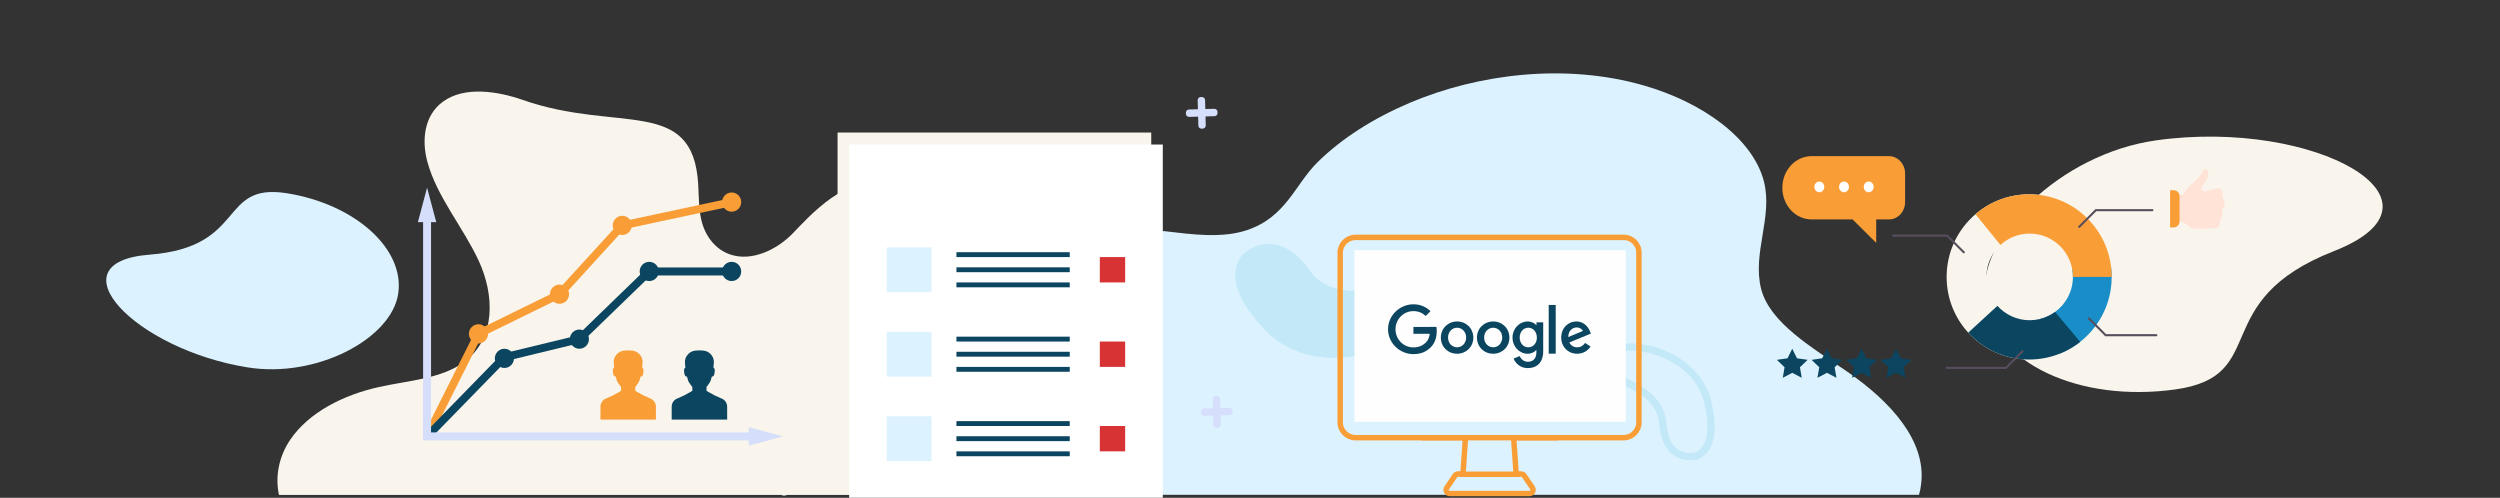<svg width="1376" height="274" viewBox="0 0 1376 274" fill="none" xmlns="http://www.w3.org/2000/svg">
<rect x="0" y="0" width="1376" height="274" fill="#333333" stroke="none"/>
<path d="M1284.59 138.215C1214.25 165.782 1250.39 206.915 1197.38 214.332C1144.37 221.75 1097.47 199.696 1092.63 165.074C1087.78 130.453 1133.79 84.657 1186.8 77.24C1274.35 64.991 1354.94 110.647 1284.59 138.215Z" fill="#F9F5EC"/>
<path d="M82.36 140.159C136.182 136.007 120.071 100.355 157.841 106.353C195.611 112.35 223.053 137.21 219.136 161.878C215.219 186.546 174.221 208.234 136.451 202.236C74.076 192.331 28.539 144.311 82.36 140.159Z" fill="#DCF3FF"/>
<path d="M1056.23 272.337H573.727C573.327 262.337 580.327 252.937 587.827 243.337C598.327 229.737 605.427 217.237 603.227 201.637C601.127 186.837 591.627 174.537 583.727 160.837C568.927 135.237 608.527 123.437 641.827 127.337C656.227 129.037 672.427 131.237 686.127 126.737C707.927 119.537 712.727 101.537 725.227 89.237C738.427 76.237 755.827 65.137 775.827 56.637C814.027 40.437 862.027 34.737 904.727 47.037C937.427 56.437 964.727 76.337 970.827 99.737C975.927 119.437 964.327 139.237 969.327 159.037C974.227 177.937 997.627 191.337 1016.83 204.637C1040.73 221.137 1060.13 242.637 1057.43 266.037C1057.23 268.137 1056.83 270.237 1056.23 272.337Z" fill="#DCF3FF"/>
<path d="M682.536 141.935C685.854 136.391 704.029 124.971 720.551 148.512C738.049 173.443 774.488 146.261 779.819 171.422C783.649 189.495 726.311 212.819 696.476 181.895C674.42 159.034 679.818 146.476 682.536 141.935Z" fill="#C3E8F8"/>
<path d="M934.634 250.522C933.918 250.914 932.43 251.344 930.487 251.377C928.584 251.41 926.398 251.058 924.295 250.056C920.227 248.116 916.016 243.507 915.174 233.153C914.143 220.472 904.121 215.175 896.246 211.014L896.054 210.913C891.919 208.727 888.508 206.903 886.412 204.602C885.412 203.504 884.774 202.355 884.509 201.058C884.243 199.755 884.321 198.145 885.01 196.081C885.749 193.868 888.464 191.987 893.376 191.274C898.141 190.582 904.323 191.123 910.689 193.058C923.459 196.939 936.289 206.191 939.896 221.152C942.674 232.669 941.933 239.636 940.302 243.845C938.697 247.987 936.137 249.7 934.634 250.522L935.594 252.277L934.634 250.522Z" stroke="#C3E8F8" stroke-width="4"/>
<path d="M893.649 130.653H746.106C741.433 130.653 737.633 134.453 737.633 139.127V232.439C737.633 237.112 741.433 240.912 746.106 240.912H806.603L805.216 260.889H802.494C801.827 260.889 801.21 261.198 800.851 261.762L796.28 268.541C795.407 269.825 796.332 271.623 797.924 271.623H819.185H820.571H841.832C843.424 271.623 844.349 269.877 843.476 268.541L838.905 261.762C838.545 261.198 837.929 260.889 837.262 260.889H834.488L833.102 240.912H893.598C898.271 240.912 902.072 237.112 902.072 232.439V139.127C902.123 134.453 898.323 130.653 893.649 130.653Z" stroke="#F99E37" stroke-width="3" stroke-miterlimit="10" stroke-linecap="round" stroke-linejoin="round"/>
<path d="M894.833 137.699H745.492V232.192H894.833V137.699Z" fill="#FEFEFE"/>
<path d="M782.773 240.912H856.981" stroke="#F99E37" stroke-width="3" stroke-miterlimit="10" stroke-linecap="round" stroke-linejoin="round"/>
<path d="M803.883 261.043H835.877" stroke="#F99E37" stroke-width="3" stroke-miterlimit="10" stroke-linecap="round" stroke-linejoin="round"/>
<path d="M777.945 179.964V183.713H786.932C786.675 185.819 785.957 187.359 784.878 188.438C783.543 189.773 781.489 191.211 777.945 191.211C772.45 191.211 768.085 186.743 768.085 181.248C768.085 175.753 772.399 171.234 777.945 171.234C780.924 171.234 783.132 172.415 784.724 173.904L787.343 171.285C785.135 169.128 782.105 167.485 777.945 167.485C770.396 167.485 763.977 173.647 763.977 181.197C763.977 188.746 770.345 194.908 777.945 194.908C782.054 194.908 785.135 193.573 787.549 191.057C790.065 188.54 790.784 185.1 790.784 182.275C790.784 181.402 790.733 180.632 790.578 179.913L777.945 179.964Z" fill="#0B4560"/>
<path d="M801.983 176.934C797.104 176.934 793.047 180.632 793.047 185.819C793.047 190.954 797.053 194.703 801.983 194.703C806.913 194.703 810.918 190.954 810.918 185.819C810.867 180.632 806.913 176.934 801.983 176.934ZM801.983 191.159C799.312 191.159 797.001 188.951 797.001 185.767C797.001 182.583 799.312 180.375 801.983 180.375C804.653 180.375 806.964 182.583 806.964 185.767C806.964 188.951 804.653 191.159 801.983 191.159Z" fill="#0B4560"/>
<path d="M845.631 178.886H845.477C844.604 177.858 842.961 176.934 840.804 176.934C836.387 176.934 832.484 180.786 832.484 185.819C832.484 190.8 836.336 194.703 840.804 194.703C842.961 194.703 844.604 193.727 845.477 192.7H845.631V193.933C845.631 197.322 843.782 199.119 840.907 199.119C838.544 199.119 837.055 197.425 836.439 195.987L833.049 197.373C834.025 199.736 836.593 202.612 840.907 202.612C845.477 202.612 849.38 199.941 849.38 193.368V177.396H845.683V178.886H845.631ZM841.163 191.159C838.493 191.159 836.439 188.9 836.439 185.767C836.439 182.634 838.493 180.375 841.163 180.375C843.834 180.375 845.888 182.634 845.888 185.819C845.939 188.9 843.834 191.159 841.163 191.159Z" fill="#0B4560"/>
<path d="M821.85 176.934C816.971 176.934 812.914 180.632 812.914 185.819C812.914 190.954 816.92 194.703 821.85 194.703C826.78 194.703 830.786 190.954 830.786 185.819C830.734 180.632 826.78 176.934 821.85 176.934ZM821.85 191.159C819.179 191.159 816.868 188.951 816.868 185.767C816.868 182.583 819.179 180.375 821.85 180.375C824.52 180.375 826.831 182.583 826.831 185.767C826.831 188.951 824.52 191.159 821.85 191.159Z" fill="#0B4560"/>
<path d="M852.406 167.844H856.258V194.652H852.406V167.844Z" fill="#0B4560"/>
<path d="M868.071 191.159C866.119 191.159 864.681 190.235 863.757 188.489L875.62 183.61L875.209 182.583C874.49 180.632 872.231 176.934 867.66 176.934C863.089 176.934 859.289 180.529 859.289 185.819C859.289 190.8 863.038 194.703 868.071 194.703C872.128 194.703 874.49 192.187 875.466 190.749L872.436 188.746C871.46 190.184 870.074 191.159 868.071 191.159ZM867.814 180.221C869.406 180.221 870.741 181.042 871.203 182.172L863.192 185.51C863.141 181.761 865.811 180.221 867.814 180.221Z" fill="#0B4560"/>
<path d="M668.347 59.88L663.405 60.013L663.272 55.071C663.248 54.116 662.457 53.367 661.502 53.397L660.868 53.416C659.913 53.44 659.164 54.231 659.194 55.186L659.327 60.127L654.385 60.26C653.431 60.285 652.682 61.076 652.712 62.031L652.73 62.665C652.754 63.619 653.546 64.369 654.5 64.338L659.442 64.205L659.575 69.147C659.599 70.102 660.39 70.851 661.345 70.821L661.979 70.803C662.934 70.778 663.683 69.987 663.653 69.032L663.52 64.091L668.462 63.958C669.416 63.934 670.165 63.142 670.135 62.188L670.117 61.553C670.093 60.599 669.302 59.85 668.347 59.88Z" fill="#D5DEFA"/>
<path d="M676.636 224.426L671.694 224.559L671.561 219.617C671.537 218.662 670.746 217.913 669.791 217.943L669.157 217.961C668.202 217.986 667.453 218.777 667.483 219.732L667.616 224.673L662.674 224.806C661.72 224.83 660.971 225.622 661.001 226.576L661.019 227.211C661.043 228.165 661.835 228.914 662.789 228.884L667.731 228.751L667.864 233.693C667.888 234.648 668.68 235.397 669.634 235.367L670.268 235.349C671.223 235.324 671.972 234.533 671.942 233.578L671.809 228.637L676.751 228.504C677.705 228.479 678.455 227.688 678.424 226.734L678.406 226.099C678.382 225.145 677.591 224.395 676.636 224.426Z" fill="#D5DEFA"/>
<path d="M438.347 261.88L433.405 262.013L433.272 257.071C433.248 256.116 432.457 255.367 431.502 255.397L430.868 255.415C429.913 255.44 429.164 256.231 429.194 257.186L429.327 262.127L424.385 262.26C423.431 262.285 422.682 263.076 422.712 264.031L422.73 264.665C422.754 265.619 423.546 266.369 424.5 266.338L429.442 266.205L429.575 271.147C429.599 272.102 430.39 272.851 431.345 272.821L431.979 272.803C432.934 272.779 433.683 271.987 433.653 271.033L433.52 266.091L438.462 265.958C439.416 265.934 440.165 265.142 440.135 264.188L440.117 263.553C440.093 262.599 439.302 261.85 438.347 261.88Z" fill="#D5DEFA"/>
<path d="M499.372 248.064C490.247 257.07 479.945 265.237 468.804 272.396H153.55C151.31 262.16 153.606 250.973 159.82 241.911C170.066 226.92 188.989 217.354 208.696 212.991C224.875 209.411 243.015 208.516 255.611 199.119C273.191 185.974 272.071 161.977 263.449 143.461C254.828 124.89 240.383 108.277 235.177 88.867C232.098 77.344 233.273 63.583 243.854 55.92C255.611 47.417 273.527 50.047 287.803 55.025C340.15 73.316 381.299 52.899 384.266 101.117C384.714 108.501 384.434 115.996 386.562 123.156C388.689 130.316 393.84 137.308 401.846 140.049C413.994 144.189 427.655 137.252 436.109 128.694C444.451 120.08 468.188 93.006 487.224 103.578C505.195 113.535 502.004 160.466 515.216 174.898C524.902 185.526 526.693 200.294 522.774 213.327C518.855 226.36 509.73 237.883 499.372 248.064Z" fill="#F9F5EC"/>
<g clip-path="url(#clip0_4368_7028)">
<path d="M633.642 72.942H461V267.345H633.642V72.942Z" fill="#F9F5EC"/>
<path d="M640.001 79.54H467.359V273.942H640.001V79.54Z" fill="white"/>
<path d="M512.708 136.148H488.07V160.8H512.708V136.148Z" fill="#DCF3FF"/>
<path d="M588.785 138.812H526.422V141.497H588.785V138.812Z" fill="#0B4560"/>
<path d="M588.785 147.131H526.422V149.816H588.785V147.131Z" fill="#0B4560"/>
<path d="M588.785 155.451H526.422V158.136H588.785V155.451Z" fill="#0B4560"/>
<path d="M619.29 141.497H605.344V155.451H619.29V141.497Z" fill="#D73334"/>
<path d="M512.708 182.635H488.07V207.287H512.708V182.635Z" fill="#DCF3FF"/>
<path d="M588.785 185.299H526.422V187.984H588.785V185.299Z" fill="#0B4560"/>
<path d="M588.785 193.618H526.422V196.303H588.785V193.618Z" fill="#0B4560"/>
<path d="M588.785 201.94H526.422V204.625H588.785V201.94Z" fill="#0B4560"/>
<path d="M619.29 187.984H605.344V201.938H619.29V187.984Z" fill="#D73334"/>
<path d="M512.708 229.124H488.07V253.775H512.708V229.124Z" fill="#DCF3FF"/>
<path d="M588.785 231.787H526.422V234.472H588.785V231.787Z" fill="#0B4560"/>
<path d="M588.785 240.107H526.422V242.792H588.785V240.107Z" fill="#0B4560"/>
<path d="M588.785 248.427H526.422V251.112H588.785V248.427Z" fill="#0B4560"/>
<path d="M619.29 234.472H605.344V248.427H619.29V234.472Z" fill="#D73334"/>
</g>
<g clip-path="url(#clip1_4368_7028)">
<path d="M1162.22 150.756C1162.22 150.454 1162.21 150.155 1162.19 149.859C1162.18 149.617 1162.16 149.373 1162.14 149.131C1162.13 148.998 1162.13 148.87 1162.11 148.742C1162.09 148.465 1162.07 148.188 1162.03 147.911C1162 147.569 1161.97 147.234 1161.92 146.9C1161.88 146.547 1161.84 146.194 1161.78 145.849C1161.74 145.588 1161.7 145.321 1161.66 145.063C1161.65 144.93 1161.62 144.797 1161.6 144.664C1161.55 144.362 1161.49 144.069 1161.43 143.767C1161.37 143.46 1161.31 143.161 1161.25 142.854C1161.19 142.561 1161.12 142.27 1161.05 141.982C1161.02 141.808 1160.98 141.634 1160.92 141.463C1160.87 141.216 1160.8 140.961 1160.73 140.711C1160.65 140.382 1160.56 140.045 1160.46 139.716C1160.46 139.711 1160.46 139.705 1160.46 139.7C1160.36 139.371 1160.26 139.048 1160.16 138.716C1159.85 137.727 1159.5 136.757 1159.13 135.803C1159.12 135.779 1159.12 135.757 1159.11 135.741C1158.86 135.121 1158.61 134.516 1158.34 133.915C1158.21 133.614 1158.07 133.32 1157.93 133.024C1157.61 132.336 1157.27 131.654 1156.91 130.983C1156.79 130.769 1156.67 130.557 1156.55 130.348C1156.54 130.301 1156.51 130.261 1156.48 130.214C1156.33 129.932 1156.16 129.66 1156 129.383C1155.83 129.095 1155.65 128.799 1155.48 128.516C1155.31 128.25 1155.15 127.984 1154.97 127.717C1154.93 127.641 1154.88 127.568 1154.82 127.492C1154.68 127.266 1154.53 127.041 1154.37 126.815C1153.8 125.97 1153.2 125.144 1152.57 124.34C1151.95 123.549 1151.3 122.786 1150.63 122.039C1150.41 121.791 1150.18 121.541 1149.95 121.3C1149.72 121.052 1149.49 120.808 1149.25 120.571C1149.06 120.362 1148.85 120.161 1148.65 119.966C1148.59 119.895 1148.52 119.827 1148.44 119.756C1148.23 119.555 1148.02 119.357 1147.81 119.161C1147.57 118.936 1147.32 118.716 1147.08 118.496C1147.07 118.479 1147.05 118.46 1147.04 118.449C1146.79 118.235 1146.55 118.023 1146.3 117.814C1146.05 117.594 1145.79 117.379 1145.53 117.167C1144.47 116.3 1143.37 115.48 1142.23 114.711C1141.93 114.501 1141.62 114.306 1141.32 114.11C1140.61 113.654 1139.9 113.219 1139.16 112.809C1138.94 112.681 1138.71 112.553 1138.49 112.434C1138.16 112.254 1137.84 112.086 1137.51 111.92C1137.23 111.776 1136.95 111.638 1136.67 111.499C1136.58 111.453 1136.5 111.412 1136.41 111.371C1136.16 111.255 1135.91 111.14 1135.67 111.024C1135.43 110.915 1135.18 110.803 1134.93 110.695C1134.73 110.608 1134.54 110.526 1134.34 110.448C1133.93 110.274 1133.52 110.105 1133.1 109.95C1132.84 109.853 1132.59 109.755 1132.33 109.662C1131.67 109.42 1131.02 109.2 1130.34 108.991C1129.7 108.79 1129.05 108.603 1128.39 108.431C1128.29 108.402 1128.17 108.374 1128.07 108.35C1127.74 108.263 1127.42 108.187 1127.09 108.114C1126.73 108.027 1126.37 107.945 1126 107.877C1125.99 107.872 1125.97 107.866 1125.96 107.866C1125.63 107.796 1125.31 107.733 1124.97 107.676C1124.5 107.589 1124.01 107.508 1123.53 107.44C1123.34 107.41 1123.14 107.383 1122.95 107.358C1122.78 107.334 1122.61 107.312 1122.45 107.296C1122.15 107.255 1121.85 107.22 1121.55 107.192C1121.51 107.187 1121.48 107.187 1121.44 107.182C1121.2 107.157 1120.95 107.135 1120.71 107.119C1120.51 107.095 1120.32 107.084 1120.12 107.073C1120.06 107.067 1120 107.062 1119.94 107.062C1119.62 107.032 1119.31 107.016 1119 107.005C1118.67 106.989 1118.34 106.975 1118.01 106.97C1117.62 106.959 1117.23 106.953 1116.84 106.953C1105.54 106.953 1095.22 111.081 1087.27 117.911C1077.57 126.247 1071.42 138.616 1071.42 152.419C1071.42 164.268 1075.95 175.055 1083.36 183.146C1091.66 192.21 1103.59 197.892 1116.84 197.892C1122.86 197.892 1128.62 196.713 1133.88 194.58C1137.12 193.267 1140.17 191.585 1142.99 189.597C1143.31 189.371 1143.63 189.135 1143.95 188.898C1144.23 188.689 1144.5 188.483 1144.77 188.268C1144.81 188.233 1144.85 188.205 1144.89 188.176C1144.9 188.17 1144.91 188.159 1144.93 188.146C1145.2 187.931 1145.47 187.705 1145.74 187.485C1145.8 187.445 1145.85 187.398 1145.9 187.352C1146.18 187.121 1146.45 186.89 1146.72 186.654C1146.78 186.608 1146.83 186.567 1146.87 186.515C1147.17 186.255 1147.47 185.988 1147.76 185.711C1148.01 185.48 1148.26 185.244 1148.5 185.005C1148.6 184.912 1148.69 184.82 1148.79 184.722C1149.01 184.497 1149.24 184.271 1149.46 184.046C1149.53 183.969 1149.61 183.891 1149.68 183.815C1149.88 183.6 1150.08 183.388 1150.27 183.173C1150.37 183.081 1150.46 182.983 1150.53 182.891C1150.78 182.624 1151.02 182.353 1151.25 182.081C1151.52 181.763 1151.79 181.44 1152.06 181.116C1152.32 180.799 1152.56 180.481 1152.81 180.163C1152.85 180.122 1152.88 180.076 1152.91 180.035C1153.14 179.742 1153.36 179.445 1153.58 179.152C1153.87 178.747 1154.15 178.337 1154.43 177.927C1154.63 177.633 1154.83 177.332 1155.02 177.03C1155.26 176.671 1155.48 176.313 1155.7 175.954C1156.35 174.867 1156.97 173.759 1157.53 172.612C1157.72 172.232 1157.9 171.848 1158.08 171.463C1158.26 171.074 1158.43 170.688 1158.6 170.294C1158.75 169.941 1158.9 169.582 1159.04 169.224C1159.07 169.172 1159.09 169.115 1159.11 169.061C1159.26 168.68 1159.4 168.292 1159.54 167.906C1159.68 167.526 1159.82 167.137 1159.94 166.751C1159.96 166.721 1159.97 166.689 1159.97 166.659C1160.1 166.295 1160.21 165.925 1160.32 165.561C1160.35 165.504 1160.36 165.439 1160.37 165.376C1160.5 164.988 1160.6 164.602 1160.7 164.213C1160.79 163.879 1160.88 163.542 1160.96 163.203C1161.03 162.942 1161.09 162.684 1161.15 162.417C1161.18 162.301 1161.2 162.186 1161.22 162.075C1161.28 161.798 1161.34 161.515 1161.39 161.238C1161.45 160.983 1161.49 160.73 1161.53 160.469C1161.56 160.388 1161.57 160.306 1161.58 160.227C1161.64 159.904 1161.69 159.581 1161.74 159.257C1161.79 158.923 1161.84 158.581 1161.87 158.241C1161.89 158.179 1161.9 158.114 1161.9 158.051C1161.94 157.79 1161.97 157.532 1161.99 157.271C1162.03 157 1162.05 156.728 1162.07 156.456C1162.11 156.016 1162.15 155.573 1162.17 155.122C1162.2 154.701 1162.22 154.277 1162.23 153.856C1162.24 153.383 1162.25 152.902 1162.25 152.421C1162.25 151.867 1162.24 151.318 1162.22 150.769L1162.22 150.756ZM1122.55 175.628C1120.81 176.038 1118.99 176.253 1117.12 176.253C1110.08 176.253 1103.75 173.191 1099.38 168.322C1095.61 164.102 1093.31 158.529 1093.31 152.413C1093.31 145.449 1096.3 139.175 1101.05 134.817C1105.29 130.945 1110.93 128.573 1117.12 128.573C1128.59 128.573 1138.18 136.7 1140.43 147.522C1140.75 149.101 1140.93 150.731 1140.93 152.408V152.413C1140.93 160.339 1137.07 167.36 1131.12 171.691C1128.59 173.536 1125.69 174.894 1122.55 175.628Z" fill="#F9F5EC"/>
<path d="M1162.26 152.41C1162.26 152.891 1162.25 153.369 1162.23 153.845C1162.22 154.266 1162.2 154.69 1162.18 155.111C1162.16 155.562 1162.12 156.008 1162.08 156.445C1162.06 156.717 1162.03 156.989 1162 157.26C1161.97 157.521 1161.95 157.779 1161.91 158.04C1161.91 158.103 1161.9 158.168 1161.88 158.23C1161.85 158.573 1161.8 158.912 1161.74 159.246C1161.7 159.57 1161.65 159.893 1161.59 160.216C1161.58 160.298 1161.57 160.379 1161.54 160.458C1161.5 160.719 1161.46 160.972 1161.4 161.227C1161.35 161.504 1161.3 161.787 1161.23 162.064C1161.21 162.173 1161.18 162.29 1161.15 162.406C1161.1 162.673 1161.04 162.934 1160.97 163.192C1160.89 163.534 1160.8 163.868 1160.71 164.202C1160.61 164.591 1160.5 164.977 1160.38 165.365C1160.37 165.428 1160.35 165.493 1160.33 165.55C1160.22 165.914 1160.1 166.284 1159.98 166.648C1159.98 166.678 1159.97 166.71 1159.95 166.74C1159.82 167.129 1159.69 167.515 1159.55 167.895C1159.41 168.283 1159.27 168.669 1159.11 169.05C1159.1 169.101 1159.07 169.158 1159.05 169.213C1158.91 169.571 1158.76 169.93 1158.61 170.283C1158.44 170.677 1158.26 171.063 1158.09 171.452C1157.91 171.84 1157.73 172.221 1157.54 172.601C1156.98 173.745 1156.36 174.856 1155.7 175.943C1155.48 176.302 1155.26 176.66 1155.03 177.019C1154.84 177.321 1154.64 177.619 1154.44 177.916C1154.16 178.326 1153.88 178.736 1153.58 179.141C1153.36 179.437 1153.14 179.731 1152.92 180.024C1152.89 180.065 1152.86 180.111 1152.82 180.152C1152.57 180.47 1152.32 180.788 1152.06 181.105C1151.8 181.429 1151.53 181.752 1151.26 182.07C1151.03 182.342 1150.79 182.613 1150.54 182.88C1150.46 182.972 1150.38 183.07 1150.28 183.162C1150.09 183.377 1149.89 183.589 1149.68 183.804C1149.61 183.88 1149.54 183.958 1149.46 184.034C1149.25 184.26 1149.02 184.486 1148.79 184.711C1148.7 184.809 1148.6 184.901 1148.51 184.994C1148.27 185.23 1148.02 185.466 1147.76 185.7C1147.48 185.977 1147.18 186.243 1146.88 186.504C1146.84 186.556 1146.78 186.597 1146.73 186.643C1146.46 186.879 1146.18 187.11 1145.91 187.341C1145.86 187.387 1145.8 187.434 1145.75 187.474C1145.48 187.694 1145.21 187.92 1144.93 188.135C1144.92 188.145 1144.91 188.159 1144.9 188.164C1144.86 188.194 1144.82 188.222 1144.78 188.257C1144.51 188.471 1144.24 188.678 1143.96 188.887C1143.64 189.124 1143.32 189.36 1143 189.586C1140.18 191.574 1137.13 193.256 1133.89 194.569C1129.99 188.078 1126.01 181.437 1122.55 175.628C1125.69 174.894 1128.59 173.536 1131.12 171.691C1137.06 167.362 1140.93 160.339 1140.93 152.413V152.407C1140.93 150.731 1140.75 149.101 1140.42 147.522L1161.92 146.897C1161.97 147.231 1162 147.568 1162.03 147.908C1162.06 148.185 1162.09 148.462 1162.1 148.739C1162.12 148.867 1162.13 148.995 1162.13 149.128C1162.16 149.37 1162.17 149.614 1162.19 149.856C1162.2 150.15 1162.22 150.451 1162.22 150.753C1162.25 151.302 1162.26 151.85 1162.26 152.405L1162.26 152.41Z" fill="#198DC8"/>
<path d="M1144.9 188.167C1144.86 188.197 1144.83 188.224 1144.79 188.26C1144.52 188.474 1144.24 188.681 1143.96 188.89C1143.64 189.126 1143.33 189.363 1143 189.588C1140.19 191.577 1137.13 193.259 1133.9 194.571C1128.63 196.704 1122.88 197.884 1116.85 197.884C1103.6 197.884 1091.68 192.202 1083.37 183.138L1083.37 183.045L1099.38 168.324C1103.75 173.191 1110.08 176.255 1117.12 176.255C1118.99 176.255 1120.81 176.041 1122.55 175.63C1125.7 174.897 1128.59 173.538 1131.12 171.693L1144.9 188.167H1144.9Z" fill="#0B4560"/>
<path d="M1162.26 152.41H1140.93C1140.93 150.734 1140.76 149.104 1140.43 147.525C1138.18 136.705 1128.59 128.576 1117.12 128.576C1110.92 128.576 1105.29 130.945 1101.05 134.82L1087.28 117.9C1095.23 111.07 1105.56 106.942 1116.85 106.942C1117.24 106.942 1117.63 106.948 1118.02 106.959C1118.35 106.964 1118.68 106.975 1119.01 106.994C1119.33 107.005 1119.64 107.024 1119.95 107.051C1120.01 107.051 1120.08 107.057 1120.13 107.062C1120.33 107.073 1120.53 107.086 1120.72 107.108C1120.96 107.124 1121.21 107.149 1121.45 107.171C1121.49 107.176 1121.53 107.176 1121.56 107.181C1121.86 107.211 1122.16 107.244 1122.46 107.285C1122.63 107.301 1122.79 107.325 1122.96 107.347C1123.15 107.369 1123.35 107.399 1123.54 107.429C1124.02 107.499 1124.51 107.578 1124.98 107.665C1125.32 107.722 1125.65 107.787 1125.97 107.855C1125.99 107.855 1126.01 107.861 1126.02 107.866C1126.38 107.937 1126.74 108.016 1127.1 108.103C1127.43 108.179 1127.75 108.252 1128.08 108.339C1128.19 108.363 1128.3 108.391 1128.4 108.42C1129.06 108.594 1129.71 108.779 1130.35 108.98C1131.03 109.189 1131.69 109.407 1132.34 109.651C1132.6 109.744 1132.86 109.842 1133.11 109.939C1133.53 110.094 1133.94 110.263 1134.35 110.437C1134.55 110.518 1134.75 110.6 1134.94 110.684C1135.2 110.793 1135.44 110.904 1135.68 111.013C1135.93 111.129 1136.18 111.244 1136.42 111.36C1136.51 111.401 1136.59 111.442 1136.68 111.488C1136.96 111.627 1137.24 111.765 1137.52 111.909C1137.85 112.078 1138.17 112.243 1138.5 112.423C1138.72 112.545 1138.95 112.67 1139.17 112.798C1139.91 113.208 1140.62 113.643 1141.33 114.099C1141.64 114.295 1141.94 114.493 1142.24 114.7C1143.38 115.469 1144.49 116.289 1145.54 117.156C1145.8 117.371 1146.06 117.583 1146.32 117.803C1146.56 118.012 1146.81 118.224 1147.05 118.438C1147.07 118.449 1147.08 118.468 1147.09 118.485C1147.34 118.705 1147.58 118.925 1147.82 119.15C1148.04 119.346 1148.24 119.544 1148.45 119.745C1148.53 119.816 1148.6 119.884 1148.67 119.955C1148.87 120.15 1149.07 120.354 1149.27 120.56C1149.5 120.797 1149.73 121.041 1149.96 121.289C1150.19 121.53 1150.42 121.78 1150.64 122.028C1151.31 122.772 1151.96 123.536 1152.58 124.329C1153.21 125.133 1153.81 125.959 1154.39 126.804C1154.54 127.03 1154.69 127.255 1154.84 127.481C1154.89 127.557 1154.94 127.63 1154.99 127.706C1155.16 127.973 1155.33 128.239 1155.49 128.505C1155.67 128.788 1155.85 129.084 1156.01 129.372C1156.18 129.649 1156.34 129.921 1156.49 130.203C1156.52 130.25 1156.55 130.29 1156.57 130.337C1156.69 130.546 1156.8 130.758 1156.92 130.972C1157.28 131.644 1157.62 132.325 1157.94 133.013C1158.08 133.306 1158.22 133.603 1158.35 133.904C1158.62 134.505 1158.88 135.113 1159.12 135.73C1159.13 135.746 1159.13 135.771 1159.14 135.793C1159.51 136.746 1159.86 137.716 1160.17 138.705C1160.27 139.034 1160.37 139.357 1160.47 139.689C1160.48 139.694 1160.48 139.7 1160.47 139.705C1160.57 140.034 1160.66 140.371 1160.75 140.7C1160.82 140.947 1160.88 141.202 1160.94 141.452C1160.99 141.626 1161.03 141.8 1161.06 141.971C1161.14 142.259 1161.2 142.55 1161.26 142.843C1161.33 143.15 1161.39 143.449 1161.44 143.756C1161.5 144.058 1161.56 144.351 1161.61 144.653C1161.63 144.786 1161.66 144.919 1161.67 145.052C1161.72 145.313 1161.76 145.579 1161.8 145.838C1161.85 146.185 1161.89 146.536 1161.94 146.889C1161.98 147.223 1162.02 147.56 1162.04 147.9C1162.08 148.177 1162.1 148.454 1162.12 148.731C1162.14 148.859 1162.14 148.987 1162.15 149.12C1162.17 149.362 1162.19 149.606 1162.2 149.848C1162.22 150.141 1162.23 150.443 1162.24 150.745C1162.26 151.294 1162.27 151.842 1162.27 152.397L1162.26 152.41Z" fill="#F99E37"/>
<path d="M1186.84 185.067H1158.7L1149.35 175.701C1149.12 175.476 1149.12 175.109 1149.35 174.883C1149.57 174.658 1149.94 174.658 1150.17 174.883L1159.18 183.91H1186.84C1187.16 183.91 1187.42 184.168 1187.42 184.488C1187.42 184.809 1187.16 185.067 1186.84 185.067Z" fill="#584D5D"/>
<path d="M1104.3 203.062H1071.44C1071.12 203.062 1070.86 202.804 1070.86 202.484C1070.86 202.163 1071.12 201.905 1071.44 201.905H1103.82L1112.83 192.879C1113.06 192.653 1113.43 192.653 1113.65 192.879C1113.88 193.104 1113.88 193.471 1113.65 193.696L1104.3 203.062Z" fill="#584D5D"/>
<path d="M1144.37 125.443C1144.23 125.443 1144.08 125.386 1143.97 125.275C1143.74 125.049 1143.74 124.682 1143.97 124.457L1153.32 115.091H1184.68C1185 115.091 1185.26 115.349 1185.26 115.67C1185.26 115.99 1185 116.249 1184.68 116.249H1153.8L1144.78 125.275C1144.67 125.389 1144.52 125.443 1144.38 125.443H1144.37Z" fill="#584D5D"/>
<path d="M1080.89 139.452C1080.74 139.452 1080.59 139.395 1080.48 139.284L1071.47 130.258H1042C1041.68 130.258 1041.42 130 1041.42 129.679C1041.42 129.358 1041.68 129.1 1042 129.1H1071.94L1081.29 138.466C1081.52 138.692 1081.52 139.058 1081.29 139.284C1081.18 139.398 1081.03 139.452 1080.89 139.452Z" fill="#584D5D"/>
</g>
<path d="M1048.57 95.533V111.175C1048.57 116.473 1044.6 120.772 1039.7 120.772H1032.66V133.655L1019.65 120.772H997.098C988.206 120.772 981.004 112.972 981.004 103.357C981.004 93.736 988.212 85.942 997.098 85.942H1039.7C1044.6 85.942 1048.57 90.241 1048.57 95.539V95.533Z" fill="#F99E37"/>
<path d="M1025.81 102.866C1025.81 104.498 1027.02 105.816 1028.53 105.816C1030.04 105.816 1031.26 104.498 1031.26 102.866C1031.26 101.235 1030.04 99.917 1028.53 99.917C1027.02 99.917 1025.81 101.235 1025.81 102.866Z" fill="white"/>
<path d="M1012.22 102.866C1012.22 104.498 1013.44 105.816 1014.95 105.816C1016.45 105.816 1017.67 104.498 1017.67 102.866C1017.67 101.235 1016.45 99.917 1014.95 99.917C1013.44 99.917 1012.22 101.235 1012.22 102.866Z" fill="white"/>
<path d="M998.627 102.866C998.627 104.498 999.845 105.816 1001.35 105.816C1002.86 105.816 1004.08 104.498 1004.08 102.866C1004.08 101.235 1002.86 99.917 1001.35 99.917C999.845 99.917 998.627 101.235 998.627 102.866Z" fill="white"/>
<g clip-path="url(#clip2_4368_7028)">
<path d="M986.455 191.942L989.062 197.203L994.91 198.051L990.683 202.148L991.682 207.942L986.455 205.203L981.229 207.942L982.228 202.148L978 198.051L983.836 197.203L986.455 191.942Z" fill="#0B4560"/>
<path d="M1005.55 191.942L1008.16 197.203L1014 198.051L1009.78 202.148L1010.78 207.942L1005.55 205.203L1000.32 207.942L1001.32 202.148L997.094 198.051L1002.93 197.203L1005.55 191.942Z" fill="#0B4560"/>
<path d="M1024.63 191.942L1027.24 197.203L1033.09 198.051L1028.86 202.148L1029.86 207.942L1024.63 205.203L1019.41 207.942L1020.41 202.148L1016.18 198.051L1022.03 197.203L1024.63 191.942Z" fill="#0B4560"/>
<path d="M1043.55 191.942L1046.17 197.203L1052 198.051L1047.78 202.148L1048.78 207.942L1043.55 205.203L1038.32 207.942L1039.32 202.148L1035.09 198.051L1040.94 197.203L1043.55 191.942Z" fill="#0B4560"/>
</g>
<g clip-path="url(#clip3_4368_7028)">
<path d="M236.99 241.168L233.125 239.2L261.756 182.114L306.634 160.138L341.342 122.114L402.265 109.082L403.155 113.375L343.605 126.101L309.279 163.715L264.985 185.41L236.99 241.168Z" fill="#F99E37"/>
<path d="M236.61 241.73L233.508 238.663L276.403 194.686L317.798 184.669L356.473 147.208H402.699V151.603H358.227L319.959 188.63L278.641 198.647L236.61 241.73Z" fill="#0B4560"/>
<path d="M415.593 242.369H232.875V118.793H237.248V237.999H415.593V242.369Z" fill="#D5DEFA"/>
<path d="M412.133 235.112L431 240.197L412.133 245.282V235.112Z" fill="#D5DEFA"/>
<path d="M240.12 122.268L235.06 103.282L230 122.268H240.12Z" fill="#D5DEFA"/>
<path d="M361.022 230.946V223.842C361.022 221.747 359.7 219.907 357.717 219.243L354.208 217.658L351.284 216.049L350.445 215.589L349.656 215.052V212.957C350.139 212.42 350.648 211.705 351.284 210.759C351.818 209.941 352.25 208.74 352.58 207.233C352.631 207.233 352.657 207.258 352.708 207.258C352.835 207.258 352.987 207.258 353.114 207.207C353.699 206.977 353.928 206.159 354.106 205.086C354.309 203.757 354.208 202.582 353.47 202.454L353.699 199.388C353.75 197.778 353.165 196.245 352.072 195.069C350.495 193.383 348.919 192.846 345.741 192.846C342.588 192.846 340.986 193.383 339.409 195.069C338.316 196.245 337.706 197.778 337.782 199.388L338.011 202.454C337.273 202.582 337.172 203.757 337.375 205.086C337.553 206.159 337.782 206.977 338.367 207.207C338.494 207.258 338.646 207.284 338.774 207.258C338.824 207.258 338.85 207.258 338.901 207.233C339.231 208.766 339.638 209.967 340.197 210.759C340.833 211.705 341.342 212.42 341.799 212.957C341.799 212.957 341.825 212.982 341.85 213.008V215.052L341.062 215.589L340.223 216.049L337.299 217.658L333.79 219.243C331.807 219.907 330.484 221.747 330.484 223.842V230.946H361.073H361.022Z" fill="#F99E37"/>
<path d="M400.233 230.946V223.842C400.233 221.747 398.911 219.907 396.928 219.243L393.419 217.658L390.495 216.049L389.655 215.589L388.867 215.052V212.957C389.35 212.42 389.859 211.705 390.495 210.759C391.054 209.941 391.461 208.74 391.791 207.233C391.842 207.233 391.868 207.258 391.918 207.258C392.046 207.258 392.198 207.258 392.325 207.207C392.91 206.977 393.139 206.159 393.317 205.086C393.52 203.757 393.419 202.582 392.681 202.454L392.91 199.388C392.961 197.778 392.376 196.245 391.283 195.069C389.706 193.383 388.13 192.846 384.951 192.846C381.799 192.846 380.197 193.383 378.62 195.069C377.527 196.245 376.917 197.778 376.993 199.388L377.222 202.454C376.484 202.582 376.383 203.757 376.586 205.086C376.764 206.159 376.993 206.977 377.578 207.207C377.705 207.258 377.857 207.284 377.985 207.258C378.035 207.258 378.061 207.258 378.112 207.233C378.442 208.766 378.849 209.967 379.408 210.759C380.044 211.705 380.553 212.42 381.01 212.957L381.061 213.008V215.052L380.273 215.589L379.434 216.049L376.51 217.658L373.001 219.243C371.018 219.907 369.695 221.747 369.695 223.842V230.946H400.284H400.233Z" fill="#0B4560"/>
<path d="M268.621 183.749C268.621 186.662 266.256 189.039 263.357 189.039C260.458 189.039 258.094 186.662 258.094 183.749C258.094 180.836 260.458 178.46 263.357 178.46C266.256 178.46 268.621 180.836 268.621 183.749Z" fill="#F99E37"/>
<path d="M313.222 161.927C313.222 164.84 310.857 167.216 307.959 167.216C305.06 167.216 302.695 164.84 302.695 161.927C302.695 159.014 305.06 156.637 307.959 156.637C310.857 156.637 313.222 159.014 313.222 161.927Z" fill="#F99E37"/>
<path d="M347.753 124.057C347.753 126.97 345.389 129.346 342.49 129.346C339.591 129.346 337.227 126.97 337.227 124.057C337.227 121.144 339.591 118.767 342.49 118.767C345.389 118.767 347.753 121.144 347.753 124.057Z" fill="#F99E37"/>
<path d="M407.964 111.229C407.964 114.142 405.6 116.518 402.701 116.518C399.802 116.518 397.438 114.142 397.438 111.229C397.438 108.316 399.802 105.939 402.701 105.939C405.6 105.939 407.964 108.316 407.964 111.229Z" fill="#F99E37"/>
<path d="M402.701 154.695C405.608 154.695 407.964 152.327 407.964 149.406C407.964 146.484 405.608 144.116 402.701 144.116C399.794 144.116 397.438 146.484 397.438 149.406C397.438 152.327 399.794 154.695 402.701 154.695Z" fill="#0B4560"/>
<path d="M362.605 149.406C362.605 152.319 360.24 154.695 357.342 154.695C354.443 154.695 352.078 152.319 352.078 149.406C352.078 146.492 354.443 144.116 357.342 144.116C360.24 144.116 362.605 146.492 362.605 149.406Z" fill="#0B4560"/>
<path d="M324.16 186.662C324.16 189.575 321.795 191.952 318.896 191.952C315.998 191.952 313.633 189.575 313.633 186.662C313.633 183.749 315.998 181.373 318.896 181.373C321.795 181.373 324.16 183.749 324.16 186.662Z" fill="#0B4560"/>
<path d="M282.886 197.241C282.886 200.155 280.521 202.531 277.623 202.531C274.724 202.531 272.359 200.155 272.359 197.241C272.359 194.328 274.724 191.952 277.623 191.952C280.521 191.952 282.886 194.328 282.886 197.241Z" fill="#0B4560"/>
</g>
<g clip-path="url(#clip4_4368_7028)">
<path d="M1223.3 118.217C1223.22 119.678 1221.99 120.538 1221.87 121.401C1221.76 122.091 1222.29 122.471 1221.44 124.168C1220.59 125.865 1218.84 125.655 1218.2 125.629C1217.56 125.603 1208.42 126.621 1205.66 125.123C1202.89 123.627 1202.61 122.025 1199.98 122.025C1199.86 122.025 1199.74 121.991 1199.63 121.927C1198.9 121.49 1198.59 119.627 1198.49 117.372C1198.31 113.075 1198.92 107.354 1198.92 107.354C1199.16 107.36 1199.38 107.366 1199.59 107.366C1201.15 107.369 1201.93 107.113 1202.81 105.149C1203.8 102.92 1206.13 101.697 1207.64 100.205C1209.46 98.401 1211.33 96.578 1212.91 93.575C1213.65 92.166 1215.16 93.382 1215.34 94.567C1215.51 95.752 1215.49 96.604 1214.85 98.326C1214.21 100.049 1211.04 102.997 1211.79 104.591C1212.25 105.563 1214.2 105.166 1215.06 105.008C1215.9 104.852 1220.94 102.971 1222.34 104.119C1224.1 105.557 1222.94 107.366 1223.26 108.479C1223.5 109.345 1224.43 109.983 1224.43 111.873C1224.43 113.762 1223.33 114.536 1223.04 115.451C1222.84 116.115 1223.39 116.756 1223.31 118.217H1223.3Z" fill="#FFE3D7"/>
<path d="M1199.63 107.909V121.953C1199.63 123.742 1198.16 125.189 1196.34 125.189H1194.42V104.674H1196.34C1197.97 104.674 1199.32 105.839 1199.58 107.369C1199.62 107.544 1199.63 107.725 1199.63 107.909H1199.63Z" fill="#F99E37"/>
</g>
<defs>
<clipPath id="clip0_4368_7028">
<rect width="179" height="201" fill="white" transform="translate(461 72.942)"/>
</clipPath>
<clipPath id="clip1_4368_7028">
<rect width="146" height="100" fill="white" transform="translate(1041.42 106.942)"/>
</clipPath>
<clipPath id="clip2_4368_7028">
<rect width="74" height="16" fill="white" transform="translate(978 191.942)"/>
</clipPath>
<clipPath id="clip3_4368_7028">
<rect width="201" height="142" fill="white" transform="translate(230 103.282)"/>
</clipPath>
<clipPath id="clip4_4368_7028">
<rect width="30" height="33" fill="white" transform="translate(1194.42 92.942)"/>
</clipPath>
</defs>
</svg>
